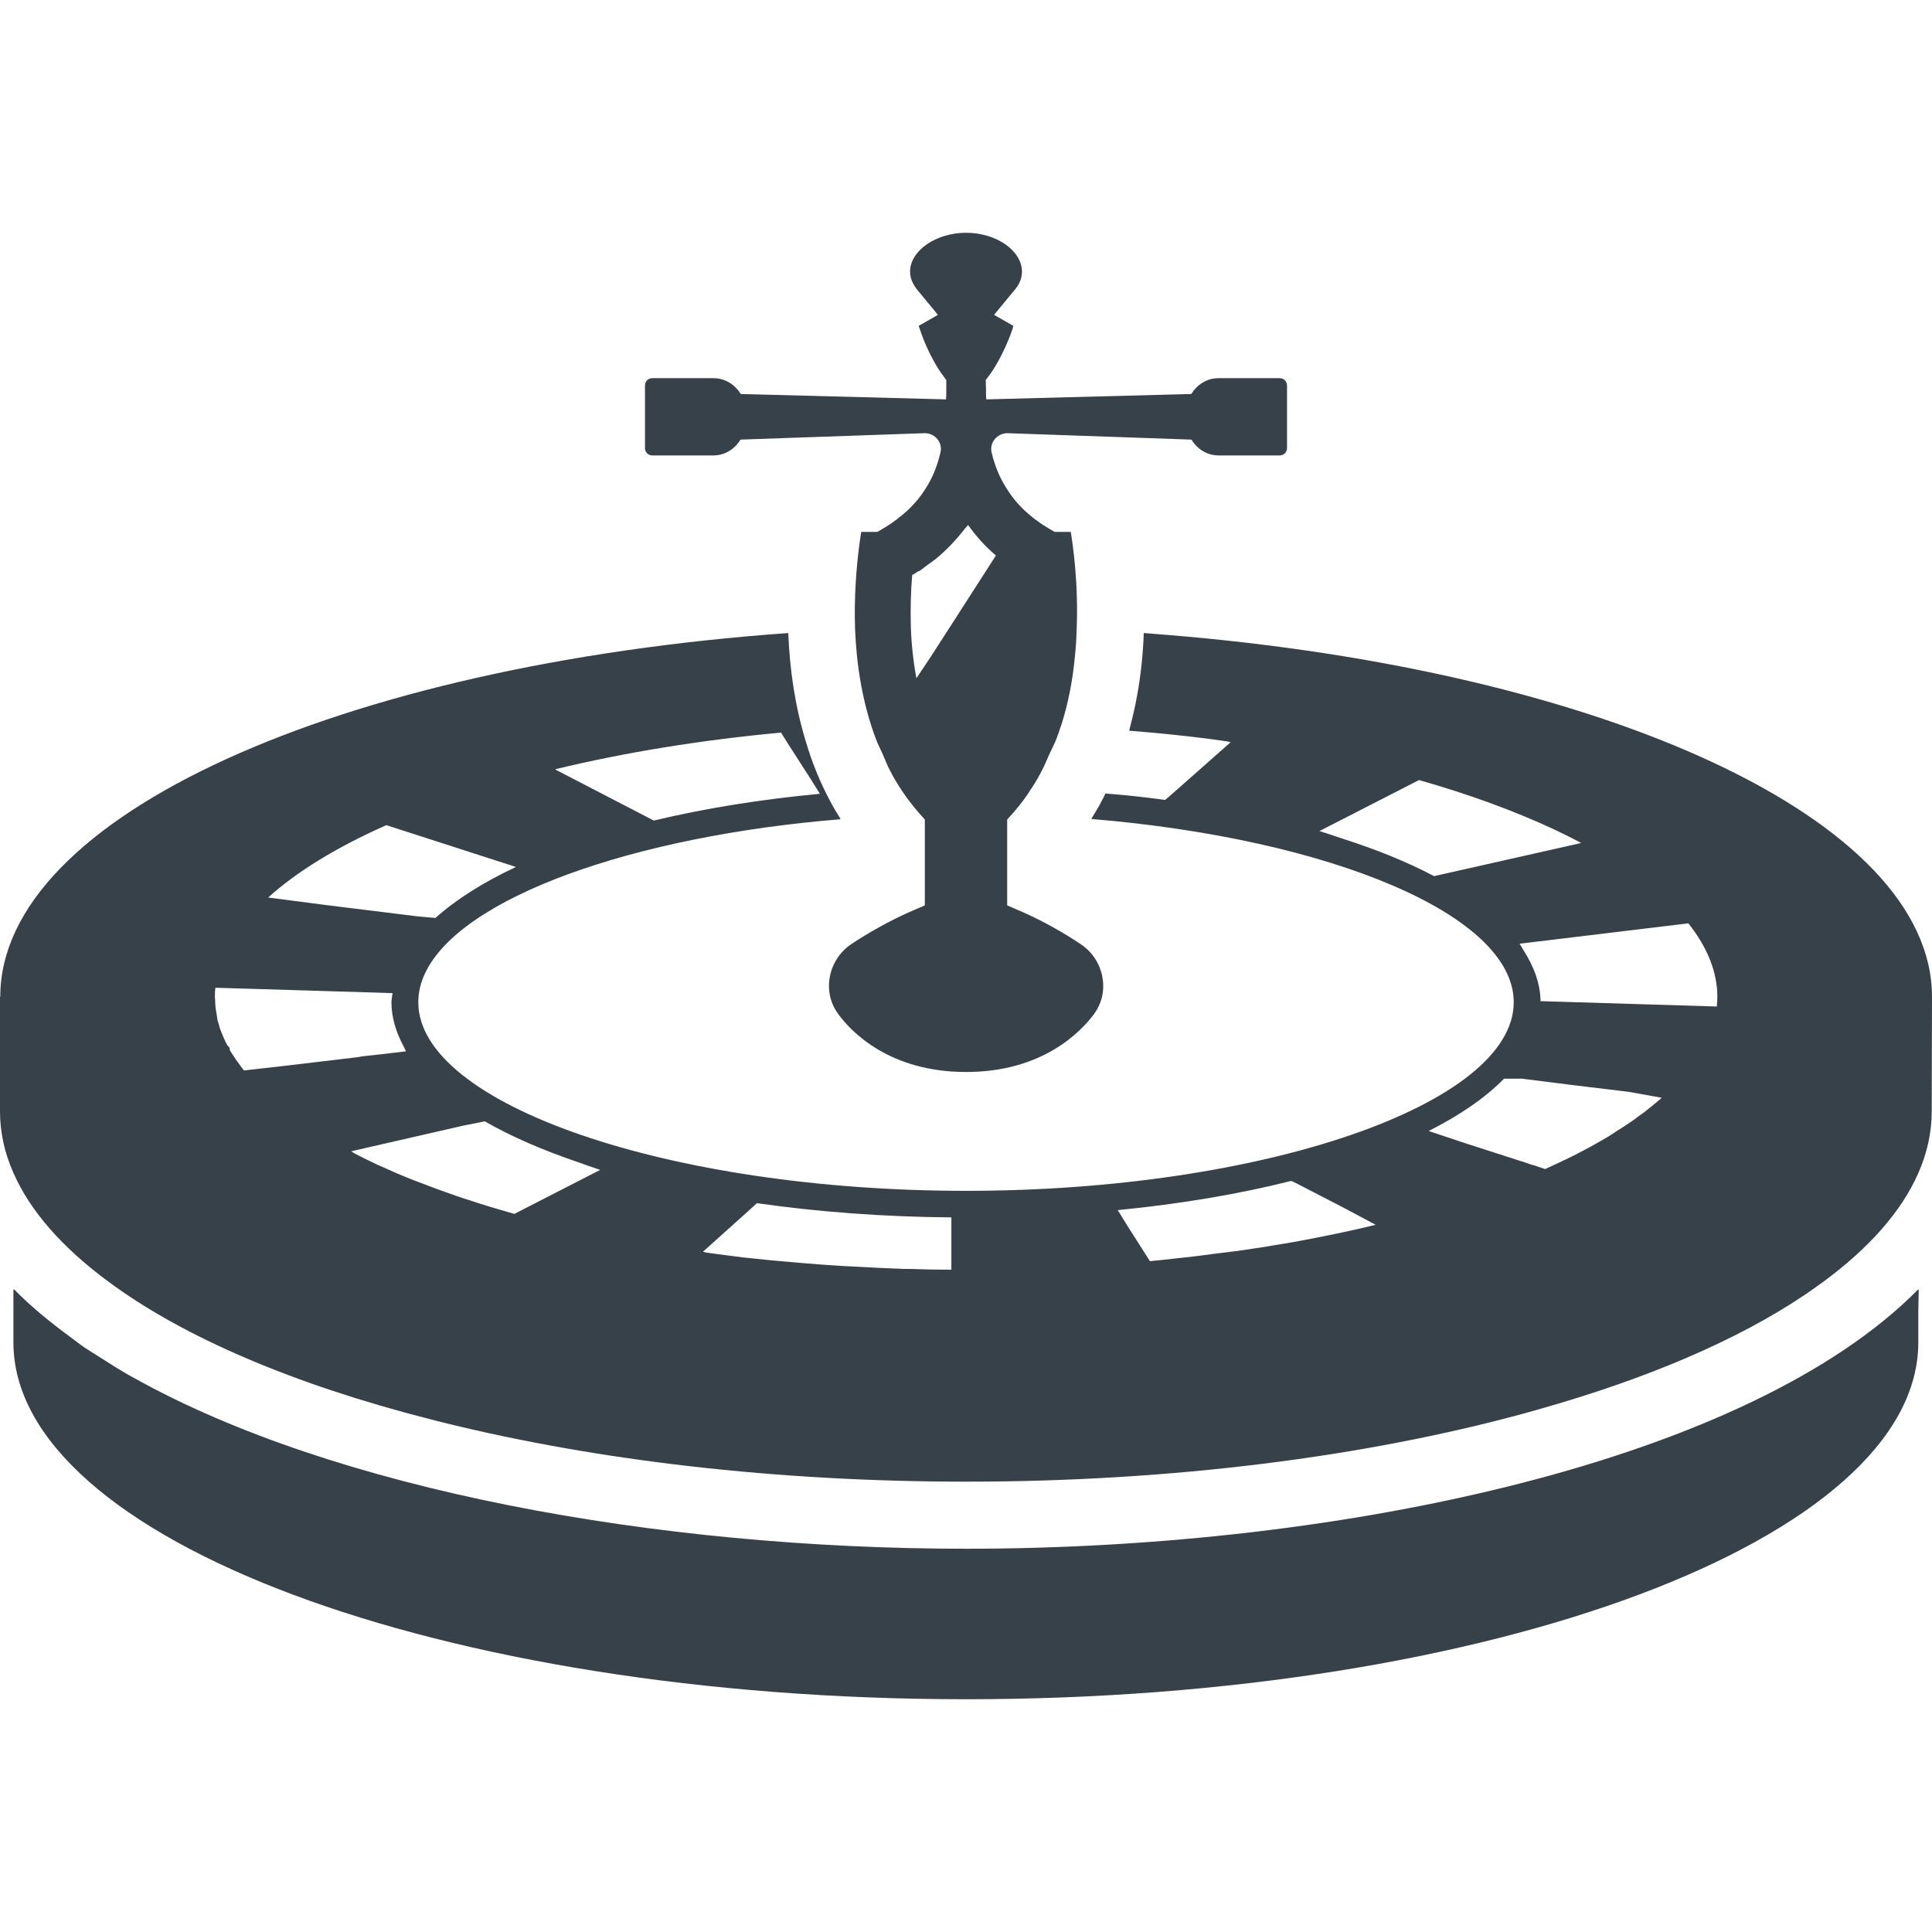 <?xml version="1.0" encoding="utf-8"?>
<!-- Generator: Adobe Illustrator 19.1.1, SVG Export Plug-In . SVG Version: 6.00 Build 0)  -->
<svg version="1.1" id="_x31_0" xmlns="http://www.w3.org/2000/svg" xmlns:xlink="http://www.w3.org/1999/xlink" x="0px" y="0px"
	 viewBox="0 0 512 512" style="enable-background:new 0 0 512 512;" xml:space="preserve">
<style type="text/css">
	.st0{fill:#374149;}
</style>
<g>
	<path class="st0" d="M508.371,341.893v-0.215c-44.297,44.934-150.734,68.754-252.336,68.754
		c-82.11,0-167.386-15.574-220.519-45.262c-0.371-0.206-0.778-0.406-1.145-0.617c-2.836-1.61-5.469-3.305-8.114-4.996
		c-1.301-0.844-2.695-1.657-3.945-2.512c-1.356-0.926-2.559-1.906-3.856-2.851c-5.461-4.016-10.484-8.164-14.742-12.516v0.145
		c-0.051-0.051-0.114-0.098-0.161-0.145v14.078c0,52.117,113.266,94.562,252.481,94.562c139.145,0,252.336-42.446,252.336-94.562
		v-8.18l0.113-5.789C508.45,341.822,508.406,341.858,508.371,341.893z"/>
	<path class="st0" d="M309.398,168.267c-2.043-0.168-4.07-0.351-6.133-0.5c0,0,0,0.004,0,0.008c-0.054-0.004-0.106-0.008-0.16-0.011
		c-0.074,2.699-0.286,5.406-0.57,8.25c-0.59,5.637-1.59,11.066-2.961,16.285c-0.114,0.383-0.18,0.813-0.297,1.188
		c0.007,0,0.015,0,0.023,0.004c-0.016,0.046-0.023,0.106-0.035,0.156c7.25,0.566,14.363,1.278,21.473,2.203
		c0,0,2.851,0.394,4.582,0.649c0.294,0.066,0.59,0.136,0.809,0.206l-2.336,2.059l-11.59,10.242l-3.41,2.985
		c-5.117-0.711-10.453-1.282-15.855-1.707c-0.286,0.711-0.641,1.348-0.996,1.992c-0.535,1.118-1.203,2.184-1.852,3.262
		c-0.297,0.43-0.507,0.95-0.836,1.34c0.024,0.004,0.047,0.008,0.07,0.008c-0.031,0.05-0.054,0.102-0.086,0.152
		c63.281,5.262,111.914,25.383,111.914,48.562c0,27.086-66.48,49.985-145.117,49.985c-78.711,0-145.187-22.898-145.187-49.985
		c0-20.738,38.972-38.996,92.492-46.382c6.238-0.84,12.641-1.566,19.285-2.094c-0.015-0.024-0.027-0.047-0.039-0.07
		c0.059-0.004,0.114-0.012,0.172-0.016c-0.996-1.566-1.918-3.133-2.774-4.762c-2.699-5.05-4.832-10.312-6.398-15.644
		c-2.961-9.661-4.308-19.454-4.675-28.633c0-0.024-0.004-0.051-0.004-0.074l0,0c-0.004-0.055-0.008-0.11-0.012-0.16
		C90.156,176.225,0.07,216.252,0.07,264.178H0v30.359c0,5.543,1.211,11.02,3.554,16.282c4.458,10.199,13.047,19.867,25.07,28.75
		c19.985,14.871,49.477,27.375,85.207,36.497c1.012,0.262,2.004,0.527,3.027,0.781c0.524,0.133,1.062,0.254,1.59,0.383
		c39.766,9.754,86.972,15.426,137.586,15.426c54.875,0,105.738-6.656,147.438-17.965c0.191-0.051,0.386-0.098,0.578-0.153
		c1.458-0.398,2.879-0.812,4.317-1.222c28.207-7.992,52.035-18.18,69.68-30.012c1.538-1.027,3.007-2.074,4.453-3.125
		c0.183-0.133,0.379-0.262,0.558-0.394c12.137-8.918,20.813-18.637,25.313-28.894c2.347-5.332,3.554-10.809,3.554-16.352
		L512,264.178C512,217.107,425.004,177.674,309.398,168.267z M296.215,320.694c16.675-1.637,32.152-4.262,45.996-7.742l1.347,0.641
		l12.157,6.281l8.855,4.711c-5.707,1.402-11.762,2.672-18.383,3.938l-1.133,0.214c-2.277,0.426-4.621,0.856-7.042,1.207
		c-1.918,0.355-3.766,0.641-5.758,0.926c-3.484,0.57-7.109,0.996-10.664,1.422l-0.996,0.144c-2.699,0.352-5.546,0.711-8.39,0.997
		c-2.414,0.281-4.973,0.566-7.465,0.781l-5.981-9.39L296.215,320.694z M349.676,220.236l26.374-13.511
		c13.325,3.781,25.422,8.218,36.153,13.238c2.328,1.125,4.652,2.254,6.82,3.441l-34.226,7.711l-4.762,1.066
		c-7.07-3.742-15.305-7.074-24.469-10.004C353.629,221.522,351.699,220.869,349.676,220.236z M402.715,250.092l44.722-5.398
		c5.121,6.472,7.679,13.011,7.679,19.484c0,0.782-0.074,1.633-0.14,2.558l-46.715-1.422c-0.062-4.641-1.746-9.16-4.515-13.481
		C403.402,251.252,403.102,250.678,402.715,250.092z M378.606,299.725c8.324-4.18,15.039-8.844,19.984-13.863h4.766l12.942,1.637
		l12.442,1.496l2.894,0.355l8.738,1.57c-1.398,1.254-2.926,2.508-4.738,3.902c-0.566,0.426-1.207,0.851-1.703,1.207
		c-0.214,0.144-0.426,0.355-0.496,0.43c-0.285,0.21-0.57,0.351-1.355,0.922c-1.133,0.782-2.348,1.566-3.84,2.488
		c-1.278,0.926-2.77,1.778-4.262,2.633c-2.985,1.703-6.043,3.34-9.317,4.906h-0.07l-0.71,0.352c-1.352,0.64-2.703,1.281-4.406,2.062
		l-3.129-1.066l-0.426-0.07l-2.422-0.852h-0.07l-15.27-4.918L378.606,299.725z M186.293,331.721l12.434-11.164l1.852-1.703
		c15.996,2.274,33.273,3.629,51.546,3.766v13.867c-3.699,0-7.324-0.07-11.09-0.211h-1.992c-0.356-0.074-0.715-0.074-1.352-0.074
		c-3.414-0.14-6.828-0.285-10.238-0.496l-4.336-0.214c-3.629-0.211-7.183-0.496-10.667-0.782c-5.333-0.43-10.52-0.926-15.641-1.492
		c-2.774-0.355-5.477-0.711-8.176-1.066l-1.55-0.23L186.293,331.721z M64.656,283.67c-0.277-0.343-0.609-0.742-0.878-1.148
		c-0.57-0.786-1.207-1.566-1.848-2.633c-0.386-0.52-0.66-1.024-0.973-1.489l-0.094-0.269v-0.446l-0.641-0.711
		c-0.355-0.641-0.71-1.351-1.14-2.418c-0.282-0.711-0.637-1.492-0.852-2.203c-0.211-0.855-0.496-1.707-0.566-1.922l-0.285-1.848
		c-0.215-1.066-0.36-2.203-0.36-3.34l-0.066-1.066c0-0.781,0-1.566,0.141-2.418l44.469,1.347l2.457,0.082
		c-0.07,0.851-0.281,1.629-0.281,2.41c0,4.028,1.195,7.934,3.238,11.731c0.21,0.43,0.386,0.851,0.617,1.285l-6.629,0.778
		l-5.121,0.566l-1.137,0.214l-21.367,2.531L64.656,283.67z M71.066,237.85c7.606-6.863,18.082-13.305,31.32-19.176l33.699,10.875
		l0.641,0.215c-8.672,4.054-15.855,8.605-21.332,13.507l-4.762-0.426l-24.117-2.981L71.066,237.85z M93.082,305.096l29.706-6.794
		l5.692-1.133c6.898,3.973,15.206,7.586,24.562,10.77c1.976,0.707,3.941,1.414,6.015,2.094l-22.758,11.665
		c-2.133-0.641-4.34-1.278-6.543-1.922c-1.703-0.496-3.34-1.066-5.117-1.633c-1.137-0.355-2.274-0.71-3.485-1.141
		c-3.91-1.347-7.75-2.77-11.59-4.262c-0.641-0.285-1.351-0.5-2.133-0.855c-1.566-0.637-3.058-1.282-4.621-1.992
		c-1.848-0.782-3.699-1.633-5.547-2.559c-1.191-0.566-2.32-1.156-3.457-1.758C93.566,305.412,93.32,305.275,93.082,305.096z
		 M217.278,210.362c-15.898,1.496-30.661,3.906-44.004,7.098l-1.637-0.848l-23.606-12.23l-0.617-0.309l-0.258-0.214
		c18.454-4.465,38.535-7.73,59.821-9.715l1.777,2.844l5.895,9.16L217.278,210.362z"/>
	<path class="st0" d="M172.844,120.694h16.214c3.055,0,5.688-1.703,7.18-4.195l48.847-1.703c2.699,0,4.836,2.484,4.126,5.187
		c-0.786,3.344-1.996,6.543-3.985,9.598c-1.707,2.707-3.91,5.191-6.824,7.469h-0.074c-0.351,0.355-0.707,0.641-1.133,0.926
		c-0.93,0.711-1.922,1.348-2.992,1.989l-1.703,0.996h-4.266c-0.215,1.137-0.355,2.488-0.57,3.906
		c-0.707,5.618-1.351,13.298-1.066,21.833c0.359,9.171,1.852,19.339,5.477,29.011c0.449,1.286,1.117,2.5,1.672,3.758
		c0.054,0.126,0.109,0.25,0.164,0.375c0.625,1.394,1.144,2.824,1.859,4.184c1.992,3.91,4.55,7.679,7.539,11.16l0.57,0.645
		l1.206,1.347v22.754l-4.269,1.847c-5.118,2.274-10.805,5.477-15.286,8.461c-6.043,4.125-7.746,12.512-3.484,18.344
		c0.074,0.07,0.074,0.145,0.14,0.214c3.344,4.551,13.442,15.286,33.848,15.286c20.332,0,30.43-10.734,33.844-15.286
		c0.07-0.07,0.07-0.144,0.14-0.214c4.266-5.898,2.489-14.219-3.48-18.274c-4.481-3.054-10.238-6.258-15.359-8.531l-4.27-1.847
		v-22.754l1.214-1.347l0.566-0.645c1.774-2.062,3.34-4.125,4.692-6.328c1.066-1.562,1.988-3.195,2.843-4.906
		c0.633-1.114,1.058-2.336,1.598-3.496c0.126-0.266,0.25-0.543,0.375-0.817c0.59-1.316,1.289-2.574,1.797-3.93
		c0.426-1.07,0.782-2.207,1.137-3.274c0.074-0.07,0.074-0.07,0.074-0.14c1.918-5.977,3.054-12.09,3.621-17.993
		c0.286-2.558,0.43-5.117,0.5-7.605c0.355-8.535-0.285-16.215-0.996-21.833c-0.211-1.418-0.355-2.769-0.57-3.906h-4.266
		l-1.703-0.996c-1.066-0.641-2.062-1.278-2.984-1.989c-0.43-0.285-0.856-0.57-1.215-0.926c-2.91-2.278-5.046-4.762-6.75-7.469
		c-1.996-3.054-3.27-6.328-4.051-9.668c-0.644-2.633,1.492-5.117,4.191-5.117l48.774,1.703c1.496,2.492,4.126,4.195,7.184,4.195
		h16.21c1.066,0,1.918-0.852,1.918-1.918v-0.496v-16.141c0-1.066-0.852-1.922-1.918-1.922h-16.21c-3.133,0-5.688,1.703-7.25,4.195
		l-54.324,1.422c-0.074-0.922-0.074-1.851-0.074-2.699l-0.066-2.422l1.418-1.914c0,0,3.343-4.695,5.691-11.664l0.211-0.781
		l-4.485-2.555l-0.617-0.378l5.386-6.523c1.351-1.563,1.992-3.199,1.992-4.906c0-5.547-6.758-10.309-14.789-10.309
		c-8.035,0-14.859,4.762-14.859,10.309c0,1.707,0.707,3.343,1.988,4.906l4.691,5.679l0.695,0.875l-5.101,2.902l0.285,0.781
		c2.274,6.969,5.617,11.664,5.687,11.73l1.352,1.848v2.422c0,0.848,0,1.778-0.07,2.699l-54.39-1.422
		c-1.566-2.492-4.126-4.195-7.254-4.195h-16.214c-1.062,0-1.918,0.855-1.918,1.922v16.141v0.496
		C170.926,119.842,171.782,120.694,172.844,120.694z M256.554,139.138c2.129,2.977,4.539,5.668,7.371,8.074l-12.156,18.914
		l-5.184,8.042l-3.73,5.582c-0.836-4.562-1.328-9.125-1.469-13.481c-0.14-5.046,0-9.812,0.356-13.867c0,0,1.21-0.71,1.707-1.066
		h0.21l2.348-1.777c0.57-0.352,0.996-0.711,1.566-1.137l0.141-0.07c3.05-2.481,5.648-5.226,7.953-8.211
		C255.957,139.798,256.27,139.494,256.554,139.138z"/>
</g>
</svg>
